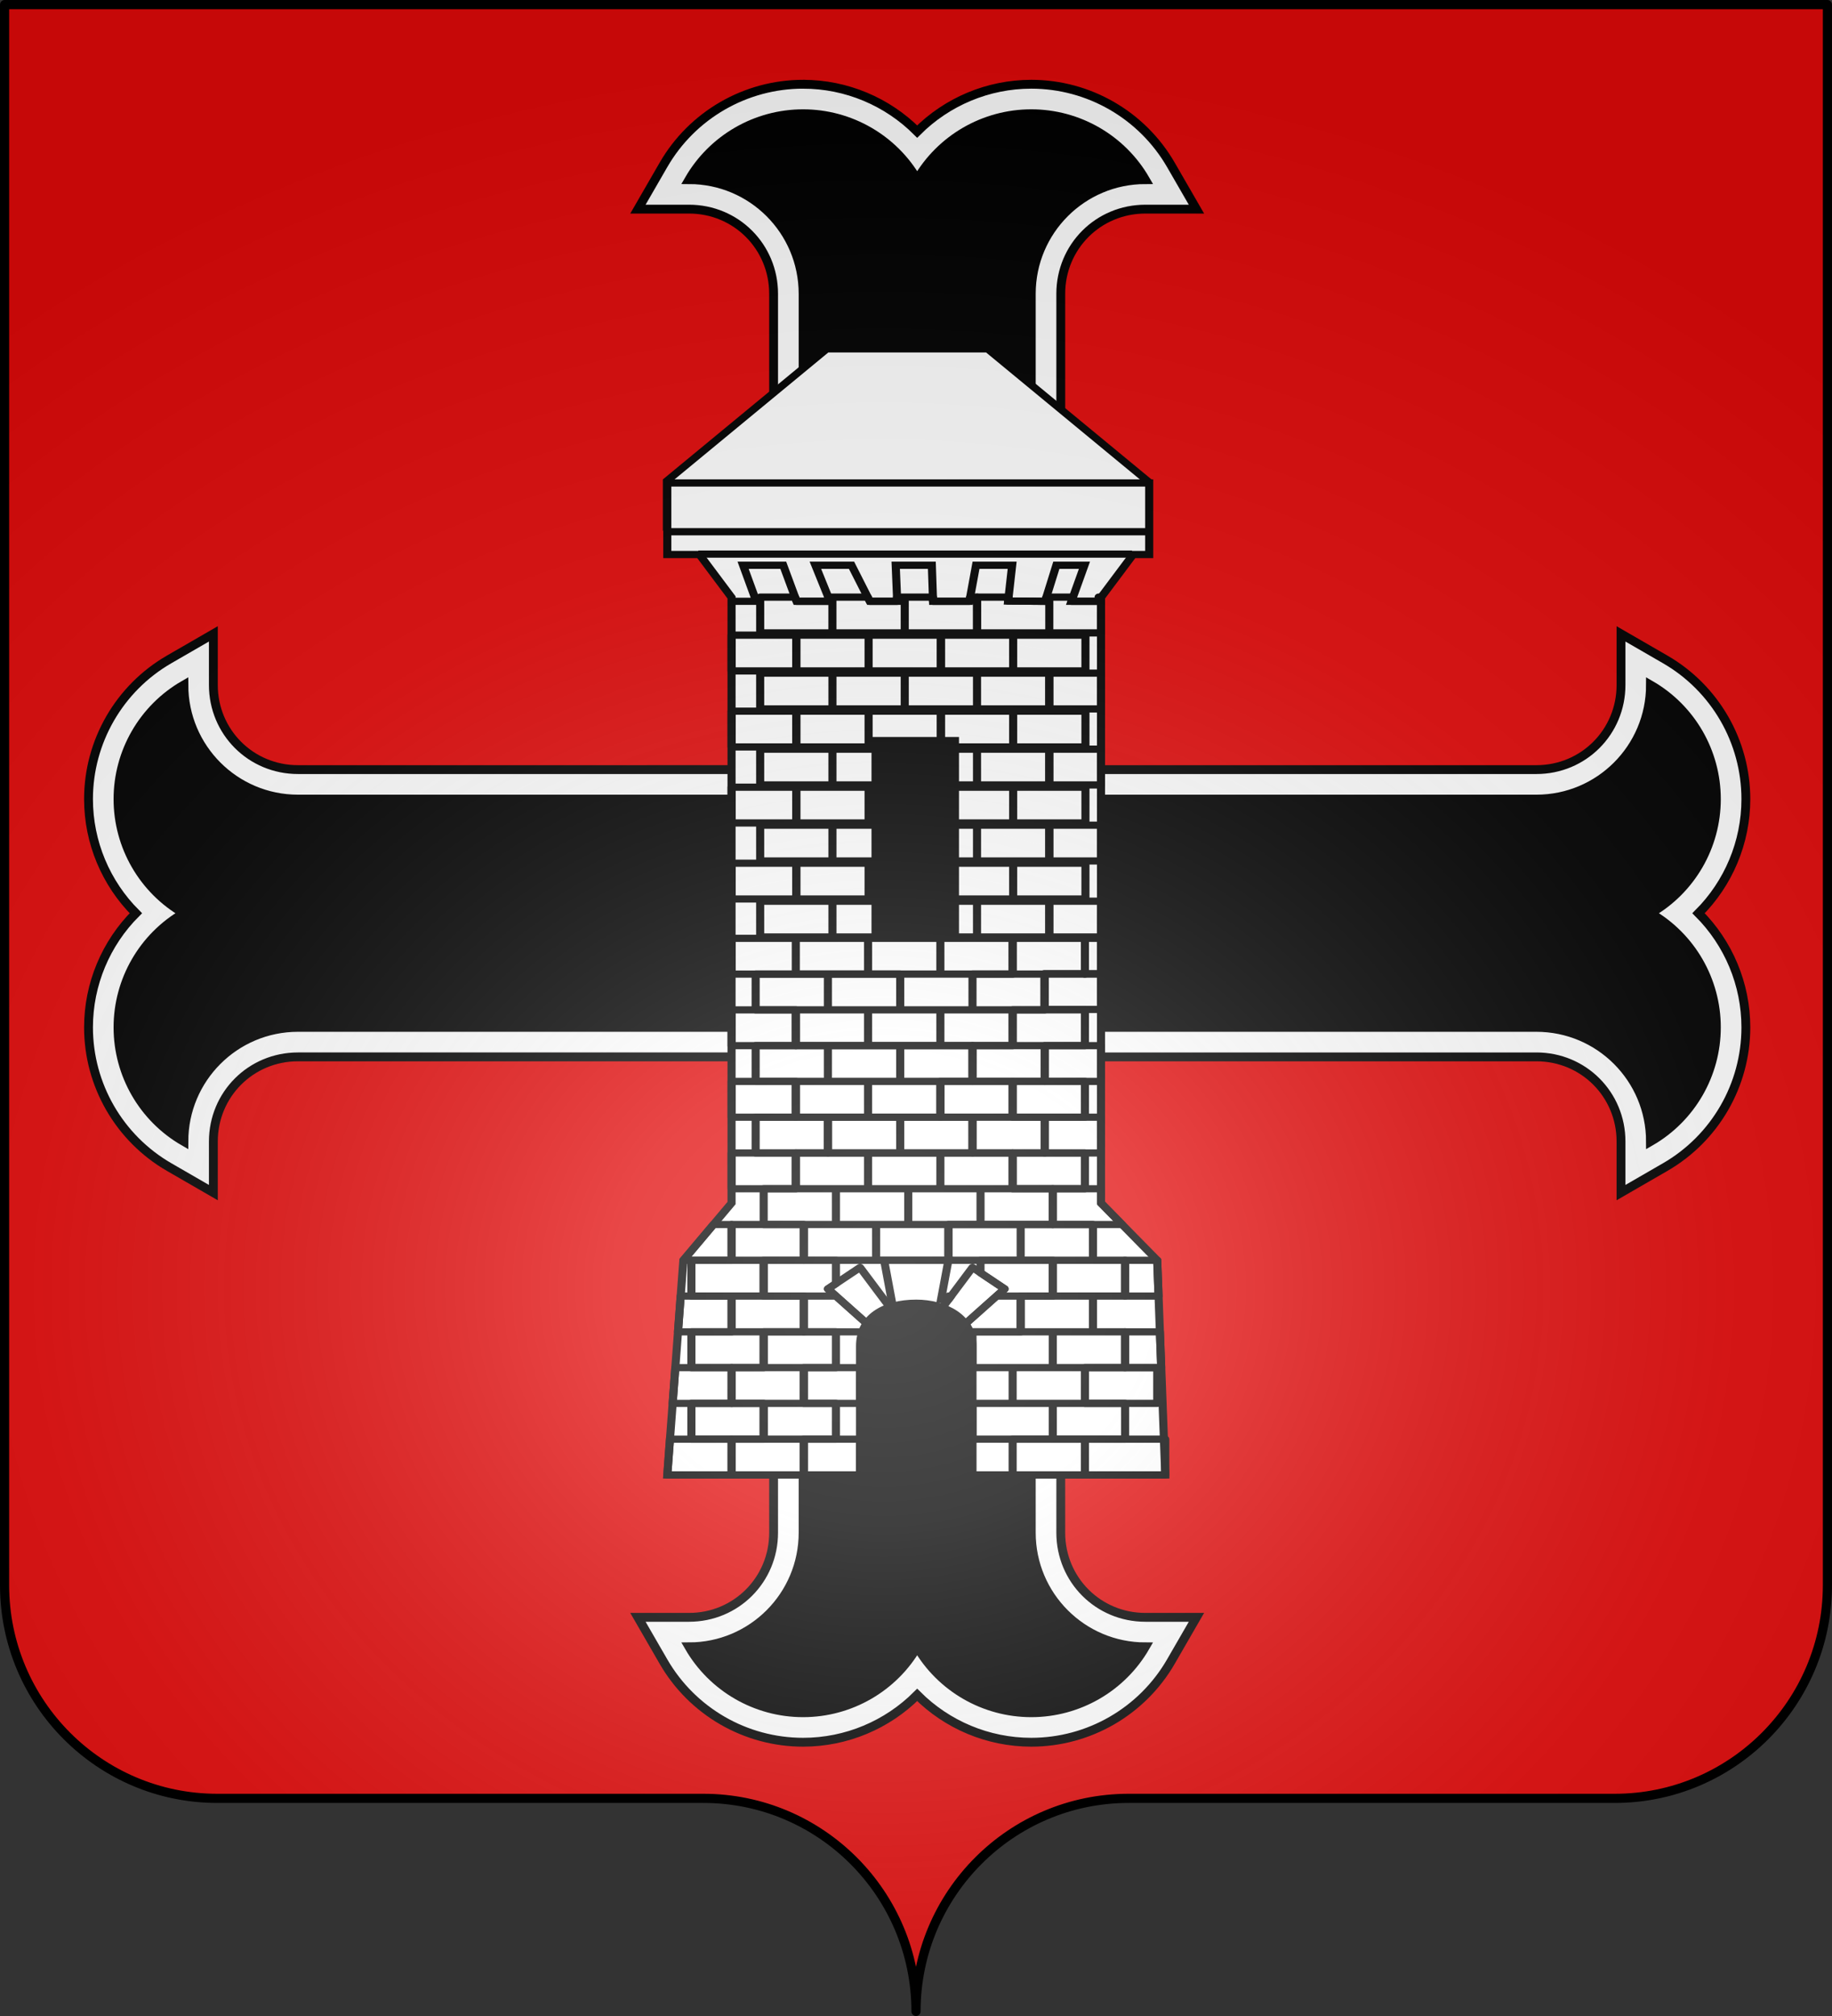 <svg xmlns="http://www.w3.org/2000/svg" xmlns:xlink="http://www.w3.org/1999/xlink" version="1.0" width="600" height="660"><rect width="100%" height="100%" fill="#333333" stroke="none"/><defs><linearGradient id="b"><stop style="stop-color:#fff;stop-opacity:.314" offset="0"/><stop style="stop-color:#fff;stop-opacity:.251" offset=".19"/><stop style="stop-color:#6b6b6b;stop-opacity:.125" offset=".6"/><stop style="stop-color:#000;stop-opacity:.125" offset="1"/></linearGradient><linearGradient id="a"><stop style="stop-color:#fd0000;stop-opacity:1" offset="0"/><stop style="stop-color:#e77275;stop-opacity:.659" offset=".5"/><stop style="stop-color:#000;stop-opacity:.323" offset="1"/></linearGradient><radialGradient r="300" fy="200.448" fx="285.186" cy="200.448" cx="285.186" gradientTransform="matrix(1.551 0 0 1.35 -77.894 353.461)" gradientUnits="userSpaceOnUse" id="c" xlink:href="#b"/></defs><g style="opacity:1;display:inline"><g style="fill:#e20909"><g style="fill:#e20909;stroke:none;display:inline"><path d="M375 860.862c0-38.504 31.203-69.753 69.65-69.753h159.2c38.447 0 69.65-31.25 69.65-69.754V203.862h-597v517.493c0 38.504 31.203 69.754 69.65 69.754h159.2c38.447 0 69.65 31.25 69.65 69.753z" style="fill:#e20909;fill-opacity:1;fill-rule:nonzero;stroke:none;stroke-width:3;stroke-linecap:round;stroke-linejoin:round;stroke-miterlimit:4;stroke-dasharray:none;stroke-dashoffset:0;stroke-opacity:1;display:inline" transform="translate(-75 -202.362)"/></g></g></g><g style="display:inline"><g style="fill:none;stroke:#0f0;stroke-width:114.286;stroke-miterlimit:4;stroke-dasharray:none;stroke-opacity:1"><path d="M1778.875 394.094c-111.534 0-214.792 59.628-270.563 156.219l-49.5 85.718h98.97c91.226 0 163.968 72.74 163.968 163.969v921.75H800c-91.228 0-163.969-72.742-163.969-163.969v-98.968l-85.718 49.5c-96.591 55.77-156.22 159.051-156.22 270.593 0 83.96 33.808 163.234 91.72 221.094-57.912 57.861-91.72 137.16-91.72 221.125 0 111.534 59.629 214.792 156.22 270.563l85.718 49.5v-98.97c0-91.226 72.74-163.968 163.969-163.968h921.75V3200c0 91.224-72.741 163.969-163.969 163.969h-98.968l49.5 85.687c55.77 96.599 159.028 156.25 270.562 156.25 83.965 0 163.263-33.804 221.125-91.718 57.86 57.914 137.134 91.718 221.094 91.718 111.541 0 214.823-59.651 270.593-156.25l49.5-85.687h-98.968c-91.228 0-163.969-72.745-163.969-163.969v-921.75H3200c91.224 0 163.969 72.741 163.969 163.969v98.968l85.687-49.5c96.599-55.77 156.25-159.028 156.25-270.562 0-83.965-33.804-163.263-91.718-221.125 57.914-57.86 91.718-137.134 91.718-221.094 0-111.541-59.651-214.823-156.25-270.593l-85.687-49.5v98.968c0 91.228-72.745 163.969-163.969 163.969h-921.75V800c0-91.228 72.742-163.969 163.969-163.969h98.968l-49.5-85.718c-55.77-96.591-159.051-156.22-270.593-156.22-83.96 0-163.234 33.808-221.094 91.72-57.861-57.912-137.16-91.72-221.125-91.72z" style="fill:#fff;fill-opacity:1;stroke:#000;stroke-width:17.143;stroke-miterlimit:4;stroke-dasharray:none;stroke-opacity:1" transform="matrix(.169 0 0 .169 -37.612 -39.023)"/></g><g style="fill:red;stroke:#000;stroke-width:17.143;stroke-miterlimit:4;stroke-dasharray:none;stroke-opacity:1"><path d="M1778.9 3200c0 122.11-99 221.1-221.11 221.1 45.61 79 129.89 127.66 221.1 127.66 91.22 0 175.5-48.66 221.11-127.66 45.61 79 129.89 127.66 221.1 127.66 91.22 0 175.5-48.66 221.11-127.66-122.11 0-221.11-98.99-221.11-221.1v-978.9H3200c122.11 0 221.1 99 221.1 221.11 79-45.61 127.66-129.89 127.66-221.1 0-91.22-48.66-175.5-127.66-221.11 79-45.61 127.66-129.89 127.66-221.1 0-91.22-48.66-175.5-127.66-221.11 0 122.11-98.99 221.11-221.1 221.11h-978.9V800c0-122.113 99-221.105 221.11-221.105-45.61-78.993-129.89-127.655-221.11-127.655-91.21 0-175.49 48.662-221.1 127.655-45.61-78.993-129.89-127.655-221.11-127.655-91.21 0-175.49 48.662-221.1 127.655 122.11 0 221.11 98.992 221.11 221.105v978.9H800c-122.113 0-221.105-99-221.105-221.11-78.993 45.61-127.655 129.89-127.655 221.11 0 91.21 48.662 175.49 127.655 221.1-78.993 45.61-127.655 129.89-127.655 221.11 0 91.21 48.662 175.49 127.655 221.1 0-122.11 98.992-221.11 221.105-221.11h978.9V3200z" style="fill:#000;stroke:#000;stroke-width:17.143;stroke-miterlimit:4;stroke-dasharray:none;stroke-opacity:1" transform="matrix(.169 0 0 .169 -37.612 -39.023)"/></g></g><g style="display:inline"><g style="display:inline"><path d="M-489.463 92.918V76.69l63.916-52.735h63.916l63.916 52.735v16.227h-191.748z" style="fill:#fff;fill-rule:evenodd;stroke:#000;stroke-width:2.958;stroke-linecap:butt;stroke-linejoin:miter;stroke-miterlimit:4;stroke-dasharray:none;stroke-opacity:1" transform="translate(620.648 94.485) scale(.822)"/><g style="stroke:#000;stroke-width:3.223;stroke-miterlimit:4;stroke-dasharray:none"><g style="stroke:#000;stroke-width:3.223;stroke-miterlimit:4;stroke-dasharray:none"><path d="m192.646 496.84 6.4-96 19.2-25.6V104.384l-12.8-19.2h-12.8v-32h192v32h-6.4l-12.8 19.2V375.24l22.4 25.6 3.2 96h-198.4z" style="fill:#fff;fill-opacity:1;fill-rule:evenodd;stroke:#000;stroke-width:3.223;stroke-linecap:butt;stroke-linejoin:miter;stroke-miterlimit:4;stroke-dasharray:none;stroke-opacity:1;display:inline" transform="matrix(.822 0 0 .732 60.192 119.179)"/><path d="M218.373 106.117h9.722L222.851 90h16l5.316 16.117h13.293L251.65 90h14.4l7.283 16.117h10.913L283.651 90h14.4l.48 16.117h14.485L315.65 90h14.4l-1.6 16 14.724.117L347.65 90h11.2l-5.16 16.117H365M205 85h172.8M193 75h192" style="fill:none;fill-rule:evenodd;stroke:#000;stroke-width:3.223;stroke-linecap:butt;stroke-linejoin:miter;stroke-miterlimit:4;stroke-dasharray:none;stroke-opacity:1;display:inline" transform="matrix(.822 0 0 .732 60.192 119.179)"/><path d="M269.446 496.84v-57.6c0-12.8 9.6-19.2 22.4-19.2 11.2 0 22.4 6.4 22.4 19.2v57.6h-44.8z" style="fill:#000;fill-opacity:1;fill-rule:evenodd;stroke:#000;stroke-width:3.223;stroke-linecap:butt;stroke-linejoin:miter;stroke-miterlimit:4;stroke-dasharray:none;stroke-opacity:1;display:inline" transform="matrix(.822 0 0 .732 60.192 119.179)"/><path d="m282.246 420.04-3.2-19.2h25.6l-3.2 19.2" style="fill:none;fill-rule:evenodd;stroke:#000;stroke-width:3.223;stroke-linecap:butt;stroke-linejoin:miter;stroke-miterlimit:4;stroke-dasharray:none;stroke-opacity:1;display:inline" transform="matrix(.822 0 0 .732 60.192 119.179)"/><path d="m282.246 423.24-12.8-19.2-12.8 9.6 16 16 9.6-6.4zM301.446 423.24l12.8-19.2 12.8 9.6-16 16-9.6-6.4z" style="fill:none;fill-rule:evenodd;stroke:#000;stroke-width:3.223;stroke-linecap:butt;stroke-linejoin:round;stroke-miterlimit:4;stroke-dasharray:none;stroke-opacity:1;display:inline" transform="matrix(.822 0 0 .732 60.192 119.179)"/><path d="M202.246 464.84h28.8v16h-28.8v-16z" style="fill:none;fill-opacity:1;fill-rule:nonzero;stroke:#000;stroke-width:3.223;stroke-linecap:round;stroke-linejoin:round;stroke-miterlimit:4;stroke-dasharray:none;stroke-dashoffset:0;stroke-opacity:1" transform="matrix(.822 0 0 .732 60.192 119.179)"/><path d="M231.046 464.84h28.8v16h-28.8v-16zM218.246 448.84h28.8v16h-28.8v-16zM218.246 480.84h28.8v16h-28.8v-16zM231.046 432.84h28.8v16h-28.8v-16z" style="fill:none;fill-opacity:1;fill-rule:nonzero;stroke:#000;stroke-width:3.223;stroke-linecap:round;stroke-linejoin:round;stroke-miterlimit:4;stroke-dasharray:none;stroke-dashoffset:0;stroke-opacity:1;display:inline" transform="matrix(.822 0 0 .732 60.192 119.179)"/><path d="M202.246 432.84h28.8v16h-28.8v-16zM218.246 416.84h28.8v16h-28.8v-16zM202.246 400.84h28.8v16h-28.8v-16zM218.246 384.84h28.8v16h-28.8v-16zM314.246 464.84h32v16h-32v-16zM346.246 464.84h28.8v16h-28.8v-16zM330.246 448.84h28.8v16h-28.8v-16zM314.246 432.84h32v16h-32v-16zM346.246 432.84h28.8v16h-28.8v-16zM333.446 416.84h28.8v16h-28.8v-16zM346.246 400.84h28.8v16h-28.8v-16zM333.446 384.84h28.8v16h-28.8v-16zM304.646 384.84h28.8v16h-28.8v-16z" style="fill:none;fill-opacity:1;fill-rule:nonzero;stroke:#000;stroke-width:3.223;stroke-linecap:round;stroke-linejoin:round;stroke-miterlimit:4;stroke-dasharray:none;stroke-dashoffset:0;stroke-opacity:1;display:inline" transform="matrix(.822 0 0 .732 60.192 119.179)"/><path d="M247.046 384.84h28.8v16h-28.8v-16zM275.846 384.84h28.8v16h-28.8v-16zM330.246 480.84h28.8v16h-28.8v-16zM359.046 480.84h32v16h-32v-16zM359.046 448.84h28.8v16h-28.8v-16zM259.846 368.84h28.8v16h-28.8v-16zM288.646 368.84h28.8v16h-28.8v-16zM317.446 368.84h28.8v16h-28.8v-16zM272.646 352.84h28.8v16h-28.8v-16zM231.046 368.84h28.8v16h-28.8v-16zM243.846 352.84h28.8v16h-28.8v-16zM301.446 352.84h28.8v16h-28.8v-16z" style="fill:none;fill-opacity:1;fill-rule:nonzero;stroke:#000;stroke-width:3.223;stroke-linecap:round;stroke-linejoin:round;stroke-miterlimit:4;stroke-dasharray:none;stroke-dashoffset:0;stroke-opacity:1;display:inline" transform="matrix(.822 0 0 .732 60.192 119.179)"/><path d="M330.246 352.84h28.8v16h-28.8v-16zM256.646 336.84h28.8v16h-28.8v-16zM285.446 336.84h28.8v16h-28.8v-16z" style="fill:none;fill-opacity:1;fill-rule:nonzero;stroke:#000;stroke-width:3.223;stroke-linecap:round;stroke-linejoin:round;stroke-miterlimit:4;stroke-dasharray:none;stroke-dashoffset:0;stroke-opacity:1;display:inline" transform="matrix(.822 0 0 .732 60.192 119.179)"/><path d="M314.246 336.84h28.8v16h-28.8v-16zM227.846 336.84h28.8v16h-28.8v-16zM301.446 320.84h28.8v16h-28.8v-16z" style="fill:none;fill-opacity:1;fill-rule:nonzero;stroke:#000;stroke-width:3.223;stroke-linecap:round;stroke-linejoin:round;stroke-miterlimit:4;stroke-dasharray:none;stroke-dashoffset:0;stroke-opacity:1;display:inline" transform="matrix(.822 0 0 .732 60.192 119.179)"/><path d="M330.246 320.84h28.8v16h-28.8v-16zM272.646 320.84h28.8v16h-28.8v-16zM243.846 320.84h28.8v16h-28.8v-16zM227.846 304.84h28.8v16h-28.8v-16zM256.646 304.84h28.8v16h-28.8v-16zM285.446 304.84h28.8v16h-28.8v-16z" style="fill:none;fill-opacity:1;fill-rule:nonzero;stroke:#000;stroke-width:3.223;stroke-linecap:round;stroke-linejoin:round;stroke-miterlimit:4;stroke-dasharray:none;stroke-dashoffset:0;stroke-opacity:1;display:inline" transform="matrix(.822 0 0 .732 60.192 119.179)"/><path d="M314.246 304.84h28.8v16h-28.8v-16zM330.246 288.84h28.8v16h-28.8v-16z" style="fill:none;fill-opacity:1;fill-rule:nonzero;stroke:#000;stroke-width:3.223;stroke-linecap:round;stroke-linejoin:round;stroke-miterlimit:4;stroke-dasharray:none;stroke-dashoffset:0;stroke-opacity:1;display:inline" transform="matrix(.822 0 0 .732 60.192 119.179)"/><path d="M301.446 288.84h28.8v16h-28.8v-16zM272.646 288.84h28.8v16h-28.8v-16zM243.846 288.84h28.8v16h-28.8v-16zM227.846 272.84h28.8v16h-28.8v-16zM256.646 272.84h28.8v16h-28.8v-16zM314.246 272.84h28.8v16h-28.8v-16zM330.246 256.84h28.8v16h-28.8v-16z" style="fill:none;fill-opacity:1;fill-rule:nonzero;stroke:#000;stroke-width:3.223;stroke-linecap:round;stroke-linejoin:round;stroke-miterlimit:4;stroke-dasharray:none;stroke-dashoffset:0;stroke-opacity:1;display:inline" transform="matrix(.822 0 0 .732 60.192 119.179)"/><path d="M301.446 256.84h28.8v16h-28.8v-16zM272.646 256.84h28.8v16h-28.8v-16zM243.846 256.84h28.8v16h-28.8v-16zM218.252 256.853v16h25.594v-16h-25.594zM343.033 304.853v16h22.407v-16h-22.407zM343.033 336.853v16h22.407v-16h-22.407zM346.252 368.853v16h27.594l-8.406-9.625v-6.375h-19.188zM375.033 400.853v16h13.344l-.531-16h-12.813zM375.033 432.853v16h14.407l-.532-16h-13.875zM247.033 480.853v16h22.407v-16h-22.407zM247.033 448.853v16h22.407v-16h-22.407zM193.72 480.853l-1.062 16h25.594v-16h-24.531zM195.846 448.853l-1.063 16h23.469v-16h-22.406zM197.97 416.853l-1.062 16h21.344v-16h-20.281zM211.033 384.853l-12 16h19.219v-16h-7.219zM218.252 352.853v16h25.594v-16h-25.594zM218.252 320.853v16h25.594v-16h-25.594zM218.252 288.853v16h25.594v-16h-25.594zM359.033 256.853v16h6.407v-16h-6.407zM247.033 416.853v16h23.344c.433-1.37 1.042-2.6 1.75-3.75l-12.25-12.25h-12.844zM231.033 400.853v16h28.813v-.032l-3.188-3.187 3.188-2.406v-10.375h-28.813zM304.658 416.853v1.562l1.032-1.562h-1.032zm19.157 0-12.438 12.437a16.745 16.745 0 0 1 1.781 3.563h20.282v-16h-9.625zM317.44 400.853v5.593l9.593 7.188-3.218 3.219h22.437v-16H317.44zM229.65 240.25h28.8v16h-28.8v-16zM258.45 240.25h28.8v16h-28.8v-16zM287.25 240.25h28.8v16h-28.8v-16zM316.05 240.25h28.8v16h-28.8v-16zM244.05 223.25h28.8v16h-28.8v-16zM272.85 223.25h28.8v16h-28.8v-16z" style="fill:none;fill-opacity:1;fill-rule:nonzero;stroke:#000;stroke-width:3.223;stroke-linecap:round;stroke-linejoin:round;stroke-miterlimit:4;stroke-dasharray:none;stroke-dashoffset:0;stroke-opacity:1;display:inline" transform="matrix(.822 0 0 .732 60.192 119.179)"/><path d="M301.65 223.25h28.8v16h-28.8v-16zM330.45 223.25h28.8v16h-28.8v-16zM218.25 223.25v16h25.813v-16H218.25zM344.844 240.25v16h20.594v-16h-20.594zM229.65 206.25h28.8v16h-28.8v-16zM258.45 206.25h28.8v16h-28.8v-16zM287.25 206.25h28.8v16h-28.8v-16zM316.05 206.25h28.8v16h-28.8v-16z" style="fill:none;fill-opacity:1;fill-rule:nonzero;stroke:#000;stroke-width:3.223;stroke-linecap:round;stroke-linejoin:round;stroke-miterlimit:4;stroke-dasharray:none;stroke-dashoffset:0;stroke-opacity:1;display:inline" transform="matrix(.822 0 0 .732 60.192 119.179)"/><path d="M344.844 206.25v16h20.594v-16h-20.594zM330.45 189.25h28.8v16h-28.8v-16zM301.65 189.25h28.8v16h-28.8v-16z" style="fill:none;fill-opacity:1;fill-rule:nonzero;stroke:#000;stroke-width:3.223;stroke-linecap:round;stroke-linejoin:round;stroke-miterlimit:4;stroke-dasharray:none;stroke-dashoffset:0;stroke-opacity:1;display:inline" transform="matrix(.822 0 0 .732 60.192 119.179)"/><path d="M272.85 189.25h28.8v16h-28.8v-16zM244.05 189.25h28.8v16h-28.8v-16z" style="fill:none;fill-opacity:1;fill-rule:nonzero;stroke:#000;stroke-width:3.223;stroke-linecap:round;stroke-linejoin:round;stroke-miterlimit:4;stroke-dasharray:none;stroke-dashoffset:0;stroke-opacity:1;display:inline" transform="matrix(.822 0 0 .732 60.192 119.179)"/><path d="M218.25 189.25v16h25.813v-16H218.25zM229.65 172.25h28.8v16h-28.8v-16zM258.45 172.25h28.8v16h-28.8v-16zM287.25 172.25h28.8v16h-28.8v-16zM316.05 172.25h28.8v16h-28.8v-16z" style="fill:none;fill-opacity:1;fill-rule:nonzero;stroke:#000;stroke-width:3.223;stroke-linecap:round;stroke-linejoin:round;stroke-miterlimit:4;stroke-dasharray:none;stroke-dashoffset:0;stroke-opacity:1;display:inline" transform="matrix(.822 0 0 .732 60.192 119.179)"/><path d="M344.844 172.25v16h20.594v-16h-20.594zM218.25 155.25v16h25.813v-16H218.25z" style="fill:none;fill-opacity:1;fill-rule:nonzero;stroke:#000;stroke-width:3.223;stroke-linecap:round;stroke-linejoin:round;stroke-miterlimit:4;stroke-dasharray:none;stroke-dashoffset:0;stroke-opacity:1;display:inline" transform="matrix(.822 0 0 .732 60.192 119.179)"/><path d="M244.05 155.25h28.8v16h-28.8v-16zM272.85 155.25h28.8v16h-28.8v-16z" style="fill:none;fill-opacity:1;fill-rule:nonzero;stroke:#000;stroke-width:3.223;stroke-linecap:round;stroke-linejoin:round;stroke-miterlimit:4;stroke-dasharray:none;stroke-dashoffset:0;stroke-opacity:1;display:inline" transform="matrix(.822 0 0 .732 60.192 119.179)"/><path d="M301.65 155.25h28.8v16h-28.8v-16zM330.45 155.25h28.8v16h-28.8v-16zM316.05 138.25h28.8v16h-28.8v-16zM287.25 138.25h28.8v16h-28.8v-16zM258.45 138.25h28.8v16h-28.8v-16zM229.65 138.25h28.8v16h-28.8v-16zM244.05 121.25h28.8v16h-28.8v-16zM272.85 121.25h28.8v16h-28.8v-16z" style="fill:none;fill-opacity:1;fill-rule:nonzero;stroke:#000;stroke-width:3.223;stroke-linecap:round;stroke-linejoin:round;stroke-miterlimit:4;stroke-dasharray:none;stroke-dashoffset:0;stroke-opacity:1;display:inline" transform="matrix(.822 0 0 .732 60.192 119.179)"/><path d="M301.65 121.25h28.8v16h-28.8v-16zM330.45 121.25h28.8v16h-28.8v-16zM344.844 138.25v16h20.594v-16h-20.594zM218.25 121.25v16h25.813v-16H218.25zM229.656 104.25v16h28.781v-16h-1.656l.688 1.875h-13.313l-.625-1.875h-13.875zM258.438 104.25v16h28.812v-16h-3.063l.063 1.875h-10.906l-.844-1.875h-14.063zM287.25 104.25v16h28.813v-16h-2.72l-.312 1.875h-14.5l-.062-1.875H287.25z" style="fill:none;fill-opacity:1;fill-rule:nonzero;stroke:#000;stroke-width:3.223;stroke-linecap:round;stroke-linejoin:round;stroke-miterlimit:4;stroke-dasharray:none;stroke-dashoffset:0;stroke-opacity:1;display:inline" transform="matrix(.822 0 0 .732 60.192 119.179)"/><path d="M316.063 104.25v16h28.78v-16h-1.124l-.531 1.875-14.75-.125.187-1.75h-12.563zM344.844 104.25v16h20.594v-15.875l.093-.125H364.5c.145.634.297 1.264.5 1.875h-11.313l.594-1.875h-9.437zM342.875 272.656v16h22.563v-16h-22.563z" style="fill:none;fill-opacity:1;fill-rule:nonzero;stroke:#000;stroke-width:3.223;stroke-linecap:round;stroke-linejoin:round;stroke-miterlimit:4;stroke-dasharray:none;stroke-dashoffset:0;stroke-opacity:1;display:inline" transform="matrix(.822 0 0 .732 60.192 119.179)"/></g><g style="stroke:#000;stroke-width:1.959;stroke-miterlimit:4;stroke-dasharray:none"><path d="M1036.765 327.2H1056v51.59h-19.235V327.2z" style="fill:#000;fill-opacity:1;fill-rule:nonzero;stroke:#000;stroke-width:1.959;stroke-linecap:round;stroke-linejoin:miter;stroke-miterlimit:4;stroke-dasharray:none;stroke-dashoffset:0;stroke-opacity:1;display:inline" transform="matrix(1.352 0 0 1.205 -1114.956 -151.817)"/></g></g></g></g><path d="M76.5 203.862v517.491c0 38.505 31.203 69.755 69.65 69.755h159.2c38.447 0 69.65 31.25 69.65 69.754 0-38.504 31.203-69.754 69.65-69.754h159.2c38.447 0 69.65-31.25 69.65-69.755v-517.49h-597z" style="fill:url(#c);fill-opacity:1;fill-rule:evenodd;stroke:none;stroke-width:3;stroke-linecap:butt;stroke-linejoin:miter;stroke-miterlimit:4;stroke-dasharray:none;stroke-opacity:1;display:inline" transform="translate(-75 -202.362)"/><path d="M375 860.862c0-38.504 31.203-69.753 69.65-69.753h159.2c38.447 0 69.65-31.25 69.65-69.754V203.862h-597v517.493c0 38.504 31.203 69.754 69.65 69.754h159.2c38.447 0 69.65 31.25 69.65 69.753z" style="fill:none;fill-opacity:1;fill-rule:nonzero;stroke:#000;stroke-width:3;stroke-linecap:round;stroke-linejoin:round;stroke-miterlimit:4;stroke-dasharray:none;stroke-dashoffset:0;stroke-opacity:1;display:inline" transform="translate(-75 -202.362)"/></svg>